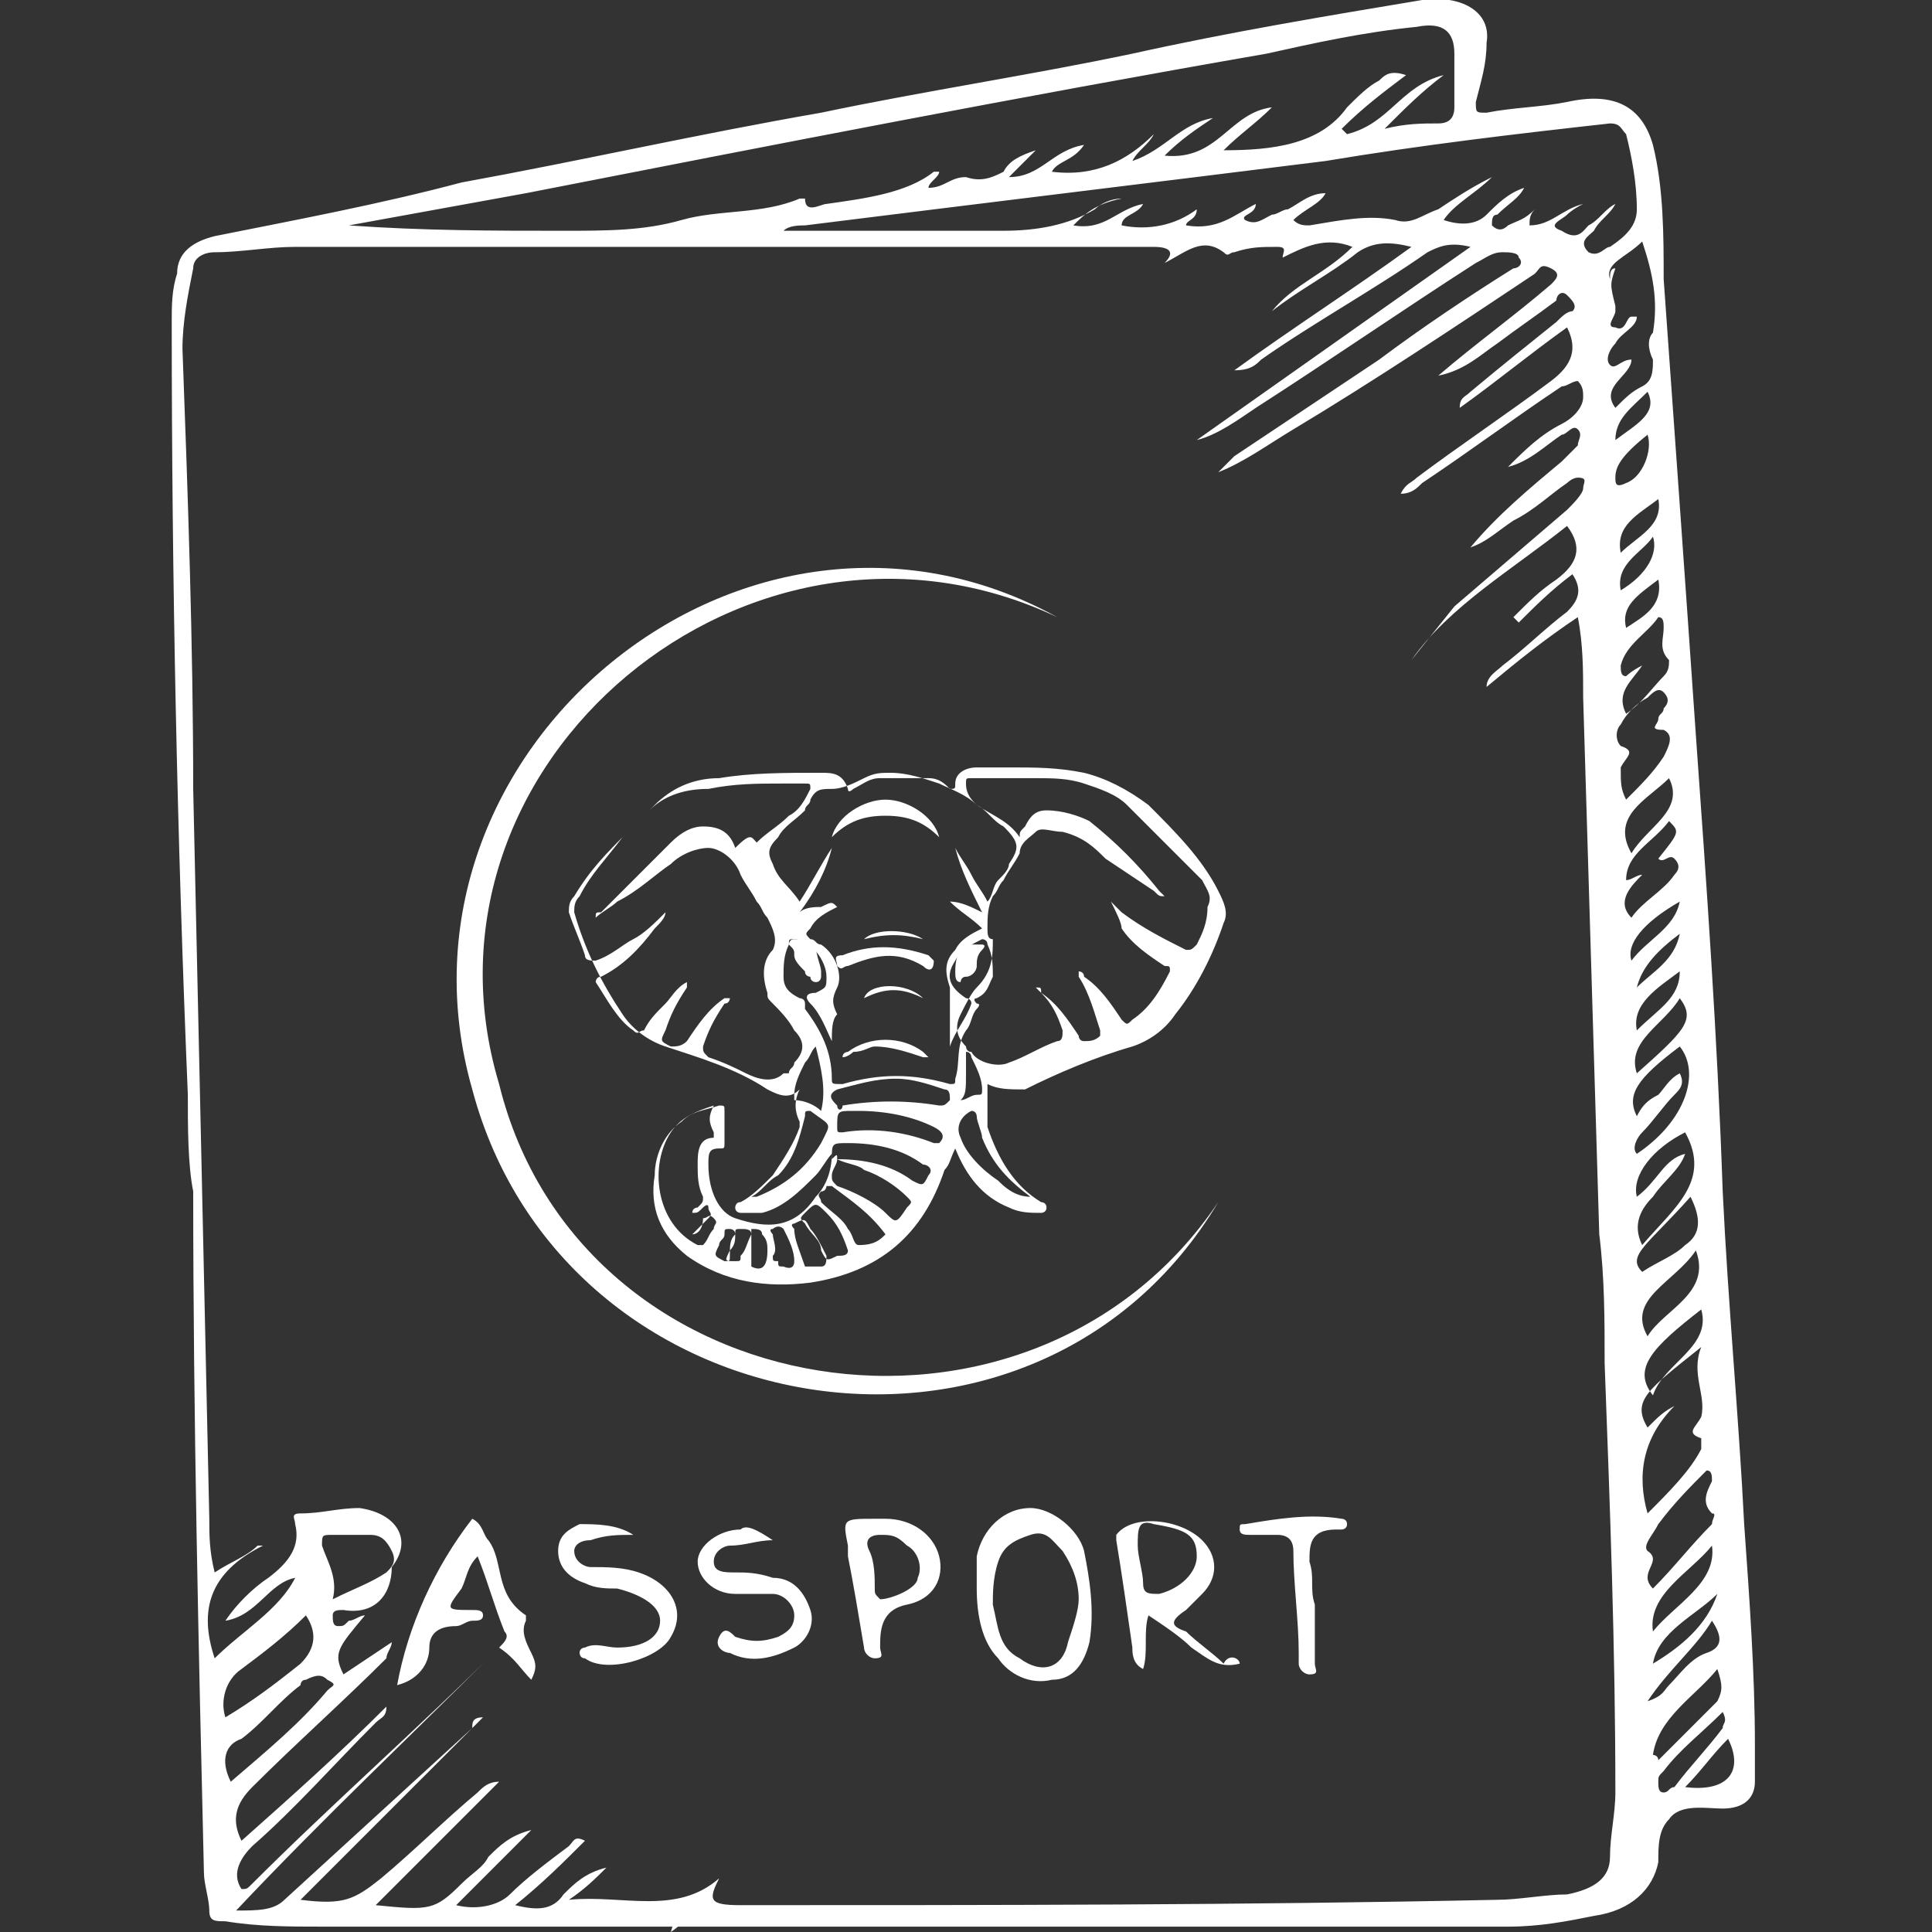 <?xml version="1.0" encoding="utf-8"?>
<!-- Generator: Adobe Illustrator 27.5.0, SVG Export Plug-In . SVG Version: 6.00 Build 0)  -->
<svg version="1.1" id="Calque_1" xmlns="http://www.w3.org/2000/svg" xmlns:xlink="http://www.w3.org/1999/xlink" x="0px" y="0px"
	 viewBox="0 0 36 36" style="enable-background:new 0 0 36 36;" xml:space="preserve">
<rect x="0" y="0" width="36" height="36" fill="#333333" stroke="none"/>
<style type="text/css">
	.st0{fill:#FFFFFF;}
</style>
<g>
	<g>
		<path class="st0" d="M3.5,20.4C3.3,15.6,3.2,10.8,3.2,6c0-0.3,0-0.6,0.1-0.9c0-0.4,0.3-0.6,0.7-0.7c1.5-0.3,3.1-0.6,4.6-1
			c2.2-0.4,4.4-0.9,6.7-1.3c1.9-0.4,3.9-0.7,5.8-1.1c1.8-0.4,3.6-0.7,5.4-1c0.7-0.1,1.3,0.2,1.2,0.8c0,0.4-0.1,0.7-0.2,1.1
			c0,0.2,0,0.2,0.2,0.2c0.5-0.1,1-0.1,1.5-0.2c0.9-0.2,1.4,0.1,1.6,0.8C31,3.5,31,4.4,31,5.2c0.2,2.8,0.4,5.6,0.6,8.5
			c0.2,2.8,0.4,5.6,0.5,8.5c0.1,2.1,0.3,4.2,0.4,6.2c0.1,1.4,0.2,2.8,0.2,4.1c0,0.2,0,0.5,0,0.7c0,0.3-0.2,0.5-0.6,0.5c0,0,0,0,0,0
			c-0.3,0-0.8-0.1-1,0.2c-0.2,0.2-0.2,0.5-0.2,0.8c-0.1,0.5-0.5,0.9-1.2,1c-0.5,0.1-1,0.2-1.6,0.2c-4.7,0-9.5,0-14.2,0
			c-2.6,0-5.3,0-7.9,0c-0.6,0-1.2,0-1.8-0.1c-0.2,0-0.3,0-0.3-0.2c0-0.2-0.1-0.5-0.1-0.7c-0.1-4.2-0.2-8.5-0.2-12.7
			C3.5,21.7,3.5,21,3.5,20.4z M27.1,11.3c0.7-0.6,1.4-1.2,2.1-1.8c0.1-0.1,0.3-0.3,0.3-0.4c0-0.1,0.1-0.2-0.1-0.2
			c-0.1,0-0.2,0.1-0.2,0.1c-0.3,0.2-0.6,0.5-1,0.7c-0.3,0.2-0.5,0.4-0.8,0.5c0.5-0.6,1.1-1.1,1.7-1.6c0.1-0.1,0.2-0.2,0.3-0.3
			c0-0.1,0.1-0.2,0-0.3c-0.1-0.1-0.2,0.1-0.3,0.1c-0.3,0.2-0.6,0.5-1,0.6c0.3-0.3,0.6-0.6,1-0.8c0.2-0.1,0.4-0.3,0.4-0.5
			c0-0.1,0-0.2-0.1-0.3c-0.1,0-0.2,0.1-0.3,0.1c-0.9,0.6-1.7,1.2-2.6,1.8c-0.1,0.1-0.2,0.2-0.4,0.2c0.1-0.2,0.2-0.2,0.3-0.3
			c0.8-0.6,1.7-1.2,2.5-1.8c0.4-0.3,0.5-0.6,0.3-1c-0.7,0.5-1.3,1-2,1.5c0-0.2,0.1-0.2,0.2-0.3C28,6.8,28.5,6.4,29,6
			c0.1-0.1,0.2-0.2,0.3-0.2c0.1-0.1,0-0.2-0.1-0.3c-0.1-0.1-0.2,0-0.2,0.1c-0.4,0.3-0.7,0.5-1.1,0.8c-0.3,0.2-0.6,0.5-1.1,0.6
			c0.7-0.6,1.4-1.1,2.1-1.7C29,5.2,29.1,5.1,28.9,5c-0.2-0.1-0.2,0-0.3,0.1c-1.5,1-3,2-4.5,2.9c-0.5,0.3-0.9,0.6-1.4,0.8
			c0.1-0.1,0.2-0.2,0.3-0.3c0.9-0.6,1.8-1.2,2.7-1.8c0.8-0.6,1.7-1.2,2.5-1.7c0.1,0,0.2-0.1,0.1-0.2c0-0.1-0.2-0.1-0.3-0.1
			c-0.2,0-0.3,0.1-0.5,0.2c-1.4,0.9-2.7,1.8-4.1,2.7c-0.3,0.2-0.7,0.5-1.1,0.6c1.7-1.2,3.4-2.4,5.1-3.6c-0.4-0.1-0.6,0-0.8,0.1
			c-1,0.7-2.1,1.3-3.1,2c-0.1,0.1-0.2,0.2-0.5,0.2c1.1-0.8,2.2-1.5,3.3-2.3c-0.4-0.1-0.7-0.1-1,0.1c-0.5,0.4-1.1,0.7-1.6,1.1
			c0.4-0.5,1-0.7,1.5-1.2c-0.5-0.2-0.9,0-1.3,0.2c0-0.1,0.1-0.2-0.1-0.2c-0.3,0-0.5,0-0.8,0.1c-0.1,0-0.1,0.1-0.2,0
			c-0.4-0.3-0.7,0-1.1,0.2c0.2-0.2,0.1-0.3-0.2-0.3c-1,0-2.1,0-3.1,0c-4.3,0-8.6,0-12.9,0c-0.5,0-1,0.1-1.5,0.1
			c-0.2,0-0.4,0.1-0.4,0.3c-0.1,0.5-0.2,1-0.2,1.5c0.1,2.7,0.2,5.5,0.2,8.2c0.1,4.5,0.2,9,0.3,13.6c0,0.3,0,0.6,0.1,1
			c0.3-0.2,0.6-0.3,0.8-0.5c0,0,0.1,0,0.1,0c-1,0.5-1.2,1.2-0.9,2.1c0.5-0.5,1.2-0.9,1.5-1.5c-0.5,0.1-0.7,0.7-1.3,0.8
			c0.2-0.3,0.5-0.6,0.8-0.8c0.4-0.3,0.6-0.6,0.5-1c0-0.1-0.1-0.2,0.1-0.2c0.4,0,0.7-0.1,1.1-0.1c0.7,0.1,1,0.6,0.6,1.1
			C7.3,29.7,7,30.1,6.4,30c-0.1,0-0.2,0-0.2,0.1c0,0.1,0,0.2,0.1,0.2c0.1,0,0.1,0,0.2-0.1c0.1,0,0.2-0.1,0.3-0.1
			c-0.5,0.6-0.6,0.7-0.4,1.1c0.3-0.2,0.6-0.4,0.9-0.6c0,0.1-0.1,0.2-0.1,0.3c-0.8,0.8-1.7,1.6-2.5,2.4c-0.3,0.3-0.4,0.6-0.2,1
			c0.9-0.8,1.8-1.6,2.7-2.5c0,0.2-0.1,0.2-0.2,0.3c-0.8,0.8-1.5,1.6-2.3,2.3c-0.2,0.2-0.4,0.5-0.2,0.8c0.1,0,0.1,0,0.2-0.1
			c1.5-1.5,3.1-2.9,4.6-4.4c0.1-0.1,0.2-0.2,0.1-0.3c-0.2-0.5-0.3-0.9-0.5-1.4c-0.2,0.2-0.2,0.4-0.3,0.6C8.3,30,8.3,30,8.8,30
			C8.9,30,9,30,9,30.1c0,0.1-0.1,0.1-0.2,0.1c-0.1,0-0.2,0.1-0.3,0.1c-0.4,0-0.5,0.2-0.5,0.4C8,31,7.8,31.3,7.4,31.4
			c0.2-1.1,0.7-2.2,1.4-3.1C9,28.4,9,28.6,9.1,28.7c0.3,0.4,0.1,1,0.7,1.4c0,0,0,0.1,0,0.1c-0.1,0.2,0,0.4,0.1,0.6
			C10,31,10,31.1,9.9,31.3c-0.2-0.2-0.3-0.4-0.6-0.6c-1.6,1.6-3.3,3.2-4.9,4.9c0.4,0,0.7,0,0.9-0.2c1.2-1.1,2.3-2.1,3.5-3.2
			C8.8,32.1,8.8,32,9,32c-1.1,1.1-2.3,2.3-3.4,3.4c0.8,0.1,1,0,1.5-0.4c0.6-0.5,1.2-1.1,1.8-1.6c0.1-0.1,0.2-0.2,0.4-0.2
			C8.5,34,7.8,34.7,7,35.5c1,0.1,1.1,0.1,1.6-0.4c0.2-0.2,0.4-0.3,0.5-0.5c0.2-0.2,0.4-0.4,0.8-0.5c-0.5,0.5-0.9,0.9-1.4,1.4
			c0.4,0.1,0.8,0,1-0.2c0.3-0.3,0.7-0.6,1.1-0.9c0.1-0.1,0.1-0.2,0.3-0.1c-0.4,0.4-0.8,0.8-1.3,1.2c0.4,0.1,0.7,0.1,0.9-0.2
			c0.2-0.2,0.4-0.4,0.8-0.5c-0.2,0.2-0.4,0.4-0.7,0.6c1-0.1,2,0.3,2.8-0.4c-0.2,0.4-0.2,0.5,0.4,0.5c4.7,0,9.4,0,14.1-0.1
			c0.4,0,0.9-0.1,1.3-0.1c0.5-0.1,0.8-0.3,0.8-0.7c0-0.4,0.1-0.8,0.1-1.2c0-2.7-0.1-5.3-0.2-8c0-0.8,0-1.6-0.1-2.4
			c-0.1-3.3-0.2-6.7-0.3-10c0-0.5,0-1-0.1-1.5c-0.6,0.4-1.1,0.8-1.7,1.3c0-0.2,0.2-0.3,0.3-0.4c0.4-0.3,0.8-0.7,1.2-1
			c0.2-0.2,0.3-0.4,0.1-0.7c-0.4,0.3-0.7,0.6-1,0.9c0,0-0.1-0.1-0.1-0.1c0.3-0.3,0.5-0.5,0.8-0.7c0.4-0.3,0.5-0.6,0.2-1
			c-1,0.8-2.2,1.5-2.9,2.5L27.1,11.3z M26.6,12.9 M6.5,4.2C6.5,4.3,6.5,4.3,6.5,4.2c1.4,0.1,2.7,0.1,4,0.1c0.8,0,1.5,0,2.2-0.2
			c0.7-0.2,1.5-0.1,2.2-0.4c0,0,0.1,0,0.1,0c0,0.3,0.3,0.1,0.4,0.1c0.7-0.1,1.5-0.2,2-0.6c0,0,0.1,0,0.1,0c0,0.1-0.2,0.2-0.2,0.3
			c0.3,0,0.4-0.2,0.7-0.2c0.3,0.1,0.5,0,0.7-0.1C18.8,3,19,2.9,19.3,2.8c-0.2,0.2-0.3,0.3-0.5,0.5c0.6,0,0.8-0.5,1.4-0.6
			c-0.2,0.3-0.5,0.3-0.6,0.5c0.8,0.1,1.4-0.2,1.9-0.7c-0.1,0.2-0.3,0.3-0.4,0.5c0.6-0.2,0.9-0.7,1.5-0.8c-0.3,0.2-0.6,0.4-0.9,0.7
			c1,0.1,1.2-0.8,2-0.9c-0.3,0.3-0.6,0.5-0.9,0.8c0.9,0,1.8-0.1,2.3-0.8c0.2-0.2,0.4-0.4,0.6-0.5c0.1-0.1,0.2-0.2,0.5-0.1
			C25.8,1.7,25.4,2,25,2.4c0,0,0.1,0.1,0.1,0.1c0.8-0.2,1-0.9,1.8-1.1c-0.4,0.3-0.7,0.6-1.1,1c0.4-0.1,0.7-0.1,1-0.1
			c0.2,0,0.3-0.1,0.3-0.3c0-0.3,0-0.7,0-1c0-0.4-0.2-0.6-0.7-0.5c-1,0.1-1.9,0.3-2.8,0.5C19,1.8,14.4,2.7,9.8,3.6
			C8.7,3.8,7.6,4,6.5,4.2z M24.1,4.1c0.1,0.1,0.2,0.1,0.3,0.1C25,4.1,25.5,4,26,4.1c0.3,0.1,0.5-0.1,0.8-0.2c0.3-0.2,0.6-0.4,1-0.6
			c-0.3,0.3-0.7,0.5-0.9,0.8c0.3,0.1,0.6,0.1,0.8-0.1c0.2-0.2,0.4-0.4,0.7-0.5c-0.1,0.2-0.3,0.3-0.5,0.5c-0.1,0-0.1,0.1-0.1,0.2
			c0.1,0.1,0.2,0.1,0.3,0c0.2-0.1,0.3-0.1,0.5-0.3c-0.1,0.1-0.1,0.2-0.1,0.3c0.4,0,0.6-0.3,1-0.4C29.3,3.9,29.2,4,29.2,4
			c-0.1,0.1-0.4,0.2-0.1,0.3c0.3,0.2,0.4,0,0.5-0.1c0.2-0.1,0.3-0.3,0.5-0.4c-0.1,0.2-0.3,0.3-0.4,0.5c-0.1,0.1-0.3,0.2-0.1,0.4
			c0.2,0.1,0.3-0.1,0.4-0.1c0.3-0.2,0.5-0.4,0.5-0.7c0-0.5-0.1-1-0.2-1.4c-0.1-0.1-0.1-0.2-0.3-0.2c-1.8,0.2-3.5,0.4-5.3,0.7
			c-3.2,0.4-6.5,0.8-9.7,1.2c-0.1,0-0.3,0-0.4,0.1c1.4,0,2.7,0,4.1,0c0.6,0,1.2-0.1,1.7-0.4c0.1-0.1,0.3-0.2,0.5-0.2
			C20.4,3.8,20.2,4,20,4.2c0.6,0.1,0.8-0.3,1.3-0.4C21.2,4,20.9,4,20.9,4.2c0.5,0.1,1,0,1.4-0.3c0,0.2-0.2,0.2-0.2,0.3
			c0.6,0.1,0.9-0.2,1.3-0.4c0,0.2-0.3,0.2-0.2,0.3c0.2,0.1,0.3,0,0.5-0.1c0.1,0,0.2-0.1,0.3-0.1c0.2-0.1,0.4-0.3,0.7-0.3
			C24.6,3.8,24.3,3.9,24.1,4.1z M30.7,28.2c0.4-0.4,0.8-0.8,1-1.2c0-0.1,0-0.2,0-0.2c-0.3-0.1-0.1-0.2,0-0.4c0.1-0.4-0.2-0.8,0-1.3
			c-1,0.8-1.3,1-1,1.5c0.2-0.2,0.3-0.3,0.5-0.4C30.6,26.8,30.5,27.5,30.7,28.2z M30.1,7.6c0.2-0.2,0.3-0.3,0.5-0.4
			c0.2-0.1,0.2-0.3,0.2-0.5c-0.1-0.2-0.1-0.4,0-0.5c0.1-0.6,0-1.1-0.2-1.7c-0.3,0.3-0.7,0.4-0.6,0.7C30,5.1,30,5,30.1,5
			C30,5.3,30,5.3,30.1,5.7c0,0,0,0,0,0.1c0,0.1-0.2,0.3,0,0.3c0.2,0.1,0.2-0.2,0.3-0.2c0,0,0,0,0.1,0c0,0.2-0.3,0.3-0.4,0.5
			C30,6.5,29.9,6.7,30,6.8c0.1,0.1,0.2-0.1,0.4-0.1C30.4,7,29.8,7.2,30.1,7.6z M4.2,32c0.5-0.3,0.9-0.6,1.4-1
			c0.3-0.3,0.3-0.6,0.1-0.9c-0.4,0.4-0.8,0.7-1.2,1C4.2,31.3,4.1,31.7,4.2,32z M30.8,29.6c0.4-0.4,0.7-0.8,1.1-1.2
			c0-0.1,0.1-0.2,0-0.2c-0.2-0.2-0.1-0.4,0-0.6c0-0.1,0-0.2-0.1-0.2c-0.3,0.3-0.6,0.6-0.9,1c-0.1,0.2-0.3,0.4-0.2,0.5
			C31,29.1,30.5,29.3,30.8,29.6z M4.3,33.2c0.7-0.6,1.3-1.1,1.8-1.7c0.1-0.1,0.2-0.1,0-0.2c-0.1-0.1-0.2-0.1-0.4,0
			c-0.1,0-0.1,0.1-0.1,0.1c-0.4,0.3-0.7,0.7-1.1,1C4.2,32.5,4.1,32.8,4.3,33.2z M31.4,21.5c-0.1,0.3-0.4,0.5-0.6,0.8
			c-0.2,0.2-0.4,0.5-0.2,0.9c0.6-0.7,1.3-1.2,0.8-2.1c-0.6,0.3-1,0.8-0.9,1.2C30.9,22,31,21.6,31.4,21.5z M30.3,14.9
			c0.3-0.3,0.5-0.5,0.7-0.8c0.1-0.2,0.2-0.4,0-0.5c-0.3,0-0.1-0.1-0.1-0.2c0-0.1,0.1-0.1,0.1-0.2c0.1-0.1,0.1-0.2,0-0.3
			c-0.1-0.1-0.2,0-0.3,0.1c-0.2,0.1-0.4,0.3-0.5,0.5c-0.1,0.1-0.1,0.3,0,0.4c0.3,0.1,0.1,0.2,0,0.4C30.2,14.6,30.2,14.7,30.3,14.9z
			 M6.2,29.8c0.4-0.2,0.7-0.3,1-0.5c0.1-0.1,0.2-0.2,0.1-0.4c-0.1-0.2-0.2-0.3-0.4-0.3c-0.2,0-0.5,0-0.7,0c-0.2,0-0.2,0-0.2,0.2
			C6.1,29.1,6.3,29.4,6.2,29.8z M30.5,21.5c0.9-0.6,1.2-1.5,0.8-2c-0.8,0.6-1,0.9-0.8,1.3c0.1-0.2,0.2-0.3,0.4-0.4
			c0.1-0.1,0.2-0.3,0.4-0.4c0.1,0.2,0,0.3-0.1,0.4c-0.2,0.2-0.4,0.5-0.6,0.7C30.5,21.2,30.4,21.4,30.5,21.5z M30.9,16
			c0.4-0.5,0.4-0.5,0.2-0.7c-0.3,0.4-0.8,0.6-0.8,1.1c0.1,0,0.2-0.1,0.3-0.1c-0.2,0.2-0.5,0.5-0.2,0.8c0.2-0.3,0.6-0.5,0.8-0.8
			c0.1-0.1,0.1-0.2,0-0.3C31.1,15.9,31,16.1,30.9,16z M30.6,12.4c-0.2,0.3-0.5,0.5-0.3,0.9c0.3-0.2,0.5-0.5,0.7-0.7
			c0.1-0.1,0.1-0.2,0.1-0.3c-0.2-0.2-0.1-0.4-0.1-0.6c0-0.1,0-0.2-0.1-0.2c-0.2,0.3-0.6,0.5-0.7,0.9c0,0.1,0,0.2,0.1,0.2
			C30.3,12.6,30.4,12.5,30.6,12.4z M30.7,24.9c0.3-0.5,1.2-0.8,0.9-1.6C31.2,23.9,30.3,24.2,30.7,24.9z M31.5,22.3
			c-0.8,0.9-1.2,1.1-0.9,1.4c0.3-0.2,0.6-0.3,0.8-0.5C31.7,23,31.7,22.7,31.5,22.3z M31.7,24.4c-0.9,0.7-1.3,1.1-0.9,1.6
			C31,25.4,31.9,25.1,31.7,24.4z M30.8,32.7c0,0,0.1,0,0.1,0.1c0.4-0.4,0.7-0.7,1.1-1.1c0.1-0.2,0.1-0.3,0-0.6
			C31.6,31.6,30.9,32,30.8,32.7z M31.9,28.8c-0.4,0.5-1.2,0.9-1.1,1.6C31.2,29.9,32,29.5,31.9,28.8z M30.4,15.9
			c0.3-0.5,1-0.8,0.7-1.4C30.7,14.9,30,15.2,30.4,15.9z M30.5,20c0.9-0.8,1.1-1,0.8-1.4C31,19.1,30.3,19.4,30.5,20z M32.1,31.9
			c-0.4,0.4-0.8,0.7-1.1,1.1c-0.1,0.1-0.1,0.1-0.1,0.2c0,0.1,0,0.2,0.1,0.2c0.1,0,0.1-0.1,0.2-0.1c0.3-0.4,0.6-0.7,0.9-1.1
			C32.1,32.1,32.2,32.1,32.1,31.9z M30.7,31.7c0.3-0.1,0.3-0.2,0.4-0.3c0.2-0.2,0.4-0.5,0.7-0.6c0.3-0.1,0.3-0.3,0.1-0.6
			C31.6,30.7,31.1,31.1,30.7,31.7z M32.2,32.4c-0.3,0.3-0.5,0.6-0.8,0.9C32.2,33.4,32.5,33,32.2,32.4z M32,29.7
			c-0.4,0.4-1.1,0.7-1.2,1.3C31.3,30.7,31.8,30.3,32,29.7z M30.7,8.1c-0.5,0.4-0.6,0.6-0.6,0.8c0,0.1,0,0.2,0.2,0.1
			C30.6,8.9,30.8,8.4,30.7,8.1z M30.8,10c-0.2,0.3-0.7,0.5-0.6,1C30.7,10.7,30.9,10.3,30.8,10z M30.5,19.2c0.4-0.4,0.8-0.6,0.8-1.1
			C30.9,18.4,30.4,18.7,30.5,19.2z M30.2,10.3c0.3-0.3,0.8-0.5,0.7-1C30.5,9.6,30.1,9.8,30.2,10.3z M31.3,16.8
			c-0.7,0.4-1,0.8-0.9,1.1C30.7,17.5,31.2,17.3,31.3,16.8z M30.3,11.7c0.3-0.2,0.7-0.4,0.6-0.9C30.5,11.1,30.2,11.3,30.3,11.7z
			 M30.7,7.3c-0.3,0.3-0.6,0.5-0.6,0.9C30.5,7.9,30.9,7.7,30.7,7.3z M31.3,17.4c-0.4,0.3-0.7,0.6-0.8,1
			C30.8,18.1,31.2,17.9,31.3,17.4z"/>
		<path class="st0" d="M18.2,29.6c0-0.2,0-0.4,0-0.6c0.1-0.5,0.5-0.9,1-0.9c0.4,0,0.9,0.4,1,0.8c0.1,0.5,0.2,1.1,0.1,1.7
			c-0.1,0.4-0.3,0.7-0.7,0.7c-0.4,0.1-0.8-0.1-1-0.4C18.3,30.6,18.2,30.1,18.2,29.6z M20.1,29.8c0-0.3-0.1-0.6-0.3-0.9
			c-0.2-0.2-0.3-0.4-0.6-0.3c-0.3,0.1-0.5,0.2-0.6,0.5c-0.1,0.3-0.1,0.6-0.1,0.8c0.1,0.4,0.1,0.8,0.5,1c0.4,0.3,0.8,0.2,0.9-0.3
			C20,30.3,20.1,30,20.1,29.8z"/>
		<path class="st0" d="M23.1,31c-0.4,0.1-0.6-0.1-0.9-0.3c-0.2-0.2-0.5-0.4-0.8-0.6c-0.1,0.3,0,0.7-0.1,1c-0.2-0.1-0.2-0.3-0.2-0.4
			c-0.1-0.7-0.2-1.4-0.3-2c0,0,0-0.1,0-0.1c0.3-0.4,1.2-0.3,1.6,0.1c0.3,0.3,0.3,0.7,0,1c-0.1,0.1-0.2,0.2-0.3,0.3
			c-0.3,0.2-0.3,0.3,0,0.4c0.2,0.2,0.5,0.4,0.7,0.6C22.9,30.8,23.1,30.9,23.1,31z M21.5,28.4c-0.3-0.1-0.3,0.1-0.3,0.4
			c0,0.2,0.1,0.5,0.1,0.7c0,0.2,0.1,0.2,0.3,0.2c0.4-0.1,0.7-0.4,0.7-0.7C22.3,28.6,22.1,28.5,21.5,28.4z"/>
		<path class="st0" d="M16.3,28.3c0.1,0,0.2,0,0.2,0c0.5,0,0.9,0.3,1,0.7c0.1,0.4-0.1,0.8-0.6,0.9c-0.5,0.1-0.5,0.5-0.5,0.8
			c0,0.1,0.1,0.2-0.1,0.2c-0.1,0-0.2-0.1-0.2-0.2c-0.1-0.6-0.2-1.2-0.3-1.7c0-0.1,0-0.1,0-0.2C15.7,28.3,15.7,28.3,16.3,28.3z
			 M16.4,28.6c-0.2,0-0.3,0.1-0.2,0.3c0.1,0.2,0.1,0.5,0.1,0.7c0,0.1,0,0.1,0.1,0.2c0.2,0,0.7-0.2,0.7-0.4c0.1-0.2,0-0.5-0.2-0.6
			C16.7,28.6,16.6,28.6,16.4,28.6z"/>
		<path class="st0" d="M11.8,28.6c-0.3,0-0.5,0-0.8,0.1c-0.2,0-0.3,0.1-0.3,0.2c0,0.2,0.2,0.3,0.3,0.3c0.3,0,0.6,0,0.9,0.1
			c0.6,0.2,0.9,0.7,0.6,1.2c-0.2,0.4-1.2,0.7-1.6,0.4c-0.1,0-0.1-0.1-0.1-0.1c0-0.1,0.1-0.1,0.1-0.1c0.2-0.1,0.4,0,0.6,0
			c0.5,0,0.8-0.2,0.8-0.5c0-0.3-0.4-0.5-0.8-0.6c-0.2,0-0.4,0-0.6-0.1c-0.3-0.1-0.5-0.3-0.5-0.6c0-0.3,0.2-0.4,0.4-0.5
			C11.1,28.4,11.5,28.4,11.8,28.6z"/>
		<path class="st0" d="M14.4,28.7c-0.3,0-0.5,0.1-0.8,0.1c-0.1,0-0.3,0.1-0.3,0.3c0,0.2,0.2,0.2,0.4,0.2c0.2,0,0.4,0,0.7,0.1
			c0.4,0,0.6,0.3,0.7,0.6c0.1,0.3-0.1,0.6-0.3,0.7c-0.4,0.2-0.8,0.3-1.2,0.1c-0.1,0-0.3-0.1-0.2-0.3c0.1-0.2,0.2-0.1,0.3,0
			c0.3,0.1,0.5,0.1,0.8,0c0.2-0.1,0.3-0.2,0.3-0.4c0-0.2-0.2-0.4-0.4-0.4c-0.2,0-0.5,0-0.7,0c-0.4,0-0.7-0.3-0.7-0.6
			c0-0.3,0.4-0.6,0.8-0.6C13.9,28.4,14.1,28.5,14.4,28.7z"/>
		<path class="st0" d="M24.5,29.9c0,0.4,0,0.7,0,1.1c0,0.1,0.1,0.2-0.1,0.2c-0.1,0-0.2-0.1-0.2-0.2c0-0.1,0-0.1,0-0.2
			c0-0.6-0.1-1.3-0.1-1.9c0-0.2-0.1-0.3-0.3-0.3c-0.2,0-0.4,0-0.5,0c-0.1,0-0.2,0-0.2-0.1c0-0.1,0-0.1,0.1-0.1
			c0.6-0.1,1.2-0.2,1.8-0.1c0,0,0.1,0,0.1,0.1c0,0.1-0.1,0.1-0.1,0.1c0,0-0.1,0-0.1,0c-0.5,0-0.5,0.3-0.5,0.6
			C24.5,29.4,24.4,29.6,24.5,29.9C24.5,29.9,24.5,29.9,24.5,29.9z"/>
		<path class="st0" d="M12.5,36c0.1-0.4,0.4-0.6,0.7-0.8C13,35.5,12.8,35.8,12.5,36z"/>
		<g>
			<path class="st0" d="M18.4,20.2c0,0.2,0,0.5,0,0.7c0,0,0,0.1,0,0.1c0.2,0.6,0.5,1.1,1,1.4c0,0,0.1,0,0.1,0.1
				c0,0.1-0.1,0.1-0.1,0.1c-0.2,0-0.4,0-0.6-0.1c-0.5-0.2-0.8-0.6-1-1.1c-0.1,0.2-0.1,0.3-0.2,0.4c-0.4,1.2-1.2,1.9-2.5,2.1
				c-0.8,0.1-1.6,0-2.3-0.5c-0.5-0.4-0.7-0.9-0.6-1.5c0-0.4,0.2-0.8,0.5-1c0.2-0.2,0.4-0.2,0.7-0.3c0.1,0,0.1,0,0.1,0.1
				c0,0.2,0,0.4,0,0.6c0,0.1,0,0.1-0.1,0.1c-0.2,0-0.2,0.1-0.2,0.3c0,0.5,0.2,0.9,0.5,1c0.6,0.2,1.1,0.2,1.5-0.4
				c0.2-0.2,0.3-0.5,0.3-0.8c-0.1,0.1-0.2,0.3-0.3,0.4c-0.3,0.3-0.6,0.6-1,0.7c-0.1,0-0.3,0-0.4,0c0,0-0.1,0-0.1-0.1
				c0,0,0-0.1,0.1-0.1c0.2-0.1,0.4-0.3,0.6-0.5c0.2-0.3,0.4-0.6,0.5-0.9c0,0,0-0.1,0-0.1c-0.1-0.2-0.1-0.4,0-0.6c0,0,0,0,0,0
				c-0.2,0.2-0.4,0.1-0.6,0c-0.6-0.4-1.3-0.6-1.9-0.8c-0.3-0.1-0.6-0.3-0.8-0.6c-0.4-0.6-0.7-1.2-0.9-1.9c0-0.1,0-0.2,0.1-0.3
				c0.2-0.4,0.5-0.7,0.8-1.1c0.2-0.2,0.4-0.4,0.6-0.6c0.3-0.3,0.7-0.5,1.2-0.5c0.6-0.1,1.2-0.1,1.9-0.1c0.2,0,0.4,0,0.5,0.3
				c0,0.1,0.1,0,0.1,0c0.2-0.1,0.3-0.2,0.5-0.2c0.3,0,0.6,0,0.9,0c0.2,0,0.3,0.1,0.4,0.2c0.1,0,0.1,0,0.1-0.1c0-0.2,0.2-0.3,0.4-0.3
				c0.2,0,0.4,0,0.6,0c0.5,0,0.9,0,1.4,0.1c0.4,0.1,0.8,0.3,1.2,0.6c0.5,0.5,1,1,1.3,1.6c0.1,0.2,0.2,0.4,0.1,0.6
				c-0.2,0.6-0.5,1.2-0.9,1.7c-0.2,0.3-0.5,0.5-0.8,0.6c-0.7,0.2-1.4,0.5-2,0.8C18.8,20.3,18.6,20.3,18.4,20.2z M15.6,21.6
				c0.5,0,1,0.1,1.4,0.4c0.2,0.1,0.2,0.1,0.3-0.1c0.1-0.1,0-0.2-0.1-0.2c-0.4-0.3-0.9-0.4-1.4-0.4c-0.3,0-0.3,0-0.3,0.3
				C15.6,21.5,15.6,21.5,15.6,21.6c0,0.1-0.1,0.2-0.1,0.3c0,0.1,0,0.1,0.1,0.2c0.3,0.1,0.7,0.3,0.9,0.5c0.2,0.2,0.2,0.2,0.4-0.1
				c0.1-0.1,0.1-0.1,0-0.2c-0.2-0.2-0.5-0.4-0.8-0.5C16,21.7,15.8,21.7,15.6,21.6z M15.5,19.4c-0.1-0.2-0.2-0.5-0.4-0.7
				c-0.1-0.1-0.1-0.2,0.1-0.2c0.2-0.1,0.2-0.1,0.2-0.3c0-0.3-0.3-0.7-0.6-0.7c-0.1,0-0.1,0-0.1,0.1c-0.1,0.2-0.1,0.4-0.1,0.6
				c0,0.2,0.1,0.3,0.3,0.4c0,0,0.1,0,0.1,0.1c0,0.1,0,0.1,0,0.1c0.3,0.4,0.5,0.8,0.5,1.3c0,0.1,0,0.1,0.2,0.1c0.7-0.2,1.3-0.2,2,0
				c0.1,0,0.1,0,0.1-0.1c0.1-0.3,0-0.6,0.2-0.9c0.1-0.1,0.1-0.3,0.2-0.4c0,0,0.1-0.1,0-0.1c-0.1-0.1,0-0.1,0-0.1
				c0.2-0.1,0.2-0.2,0.3-0.4c0-0.2,0-0.4-0.1-0.6c0-0.1-0.1-0.1-0.1-0.1c-0.2,0.1-0.4,0.2-0.5,0.4c-0.2,0.3-0.1,0.5,0.2,0.7
				c0,0,0.1,0,0.1,0.1c-0.1,0.3-0.3,0.5-0.4,0.8c0-0.1,0-0.2,0-0.3c0-0.2,0-0.4,0-0.6c0-0.1,0-0.1,0-0.2c-0.1-0.3-0.1-0.5,0.1-0.7
				c0.1-0.2,0.3-0.3,0.5-0.4c-0.2-0.2-0.4-0.3-0.6-0.5c0.2,0,0.4,0.1,0.6,0.2c-0.2-0.4-0.4-0.8-0.5-1.2c0.1,0.2,0.2,0.3,0.3,0.5
				c0.1,0.2,0.2,0.3,0.3,0.5c0.1-0.1,0.1-0.3,0.2-0.4c0.1-0.1,0.2-0.2,0.2-0.3c0.2-0.3,0.2-0.4-0.1-0.7c-0.2-0.1-0.3-0.3-0.5-0.4
				c-0.2-0.2-0.5-0.3-0.7-0.4c-0.3-0.1-0.6-0.2-0.9-0.2c-0.2,0-0.3,0-0.5,0.1c-0.2,0.1-0.4,0.2-0.6,0.2c-0.2,0-0.3,0-0.4,0.2
				c0,0.1-0.1,0.1-0.1,0.2c-0.2,0.2-0.4,0.3-0.5,0.5c-0.2,0.2-0.2,0.3-0.1,0.5c0.1,0.3,0.3,0.4,0.5,0.7c0.2-0.3,0.4-0.7,0.6-1
				c-0.1,0.4-0.3,0.8-0.6,1.2c0.1-0.1,0.3-0.1,0.4-0.1c0.2-0.1,0.2-0.1,0.3,0c-0.2,0.1-0.4,0.2-0.5,0.4c-0.1,0.1-0.1,0.1,0,0.2
				c0.1,0,0.1,0.1,0.2,0.1c0.3,0.2,0.4,0.6,0.3,0.8c-0.1,0.2-0.1,0.3,0,0.5C15.5,19,15.5,19.2,15.5,19.4z M20.7,16.8
				c0.1,0.1,0.1,0.1,0.2,0.2c0.4,0.3,0.8,0.5,1.2,0.7c0.1,0,0.1,0,0.2-0.1c0.1-0.2,0.2-0.4,0.2-0.7c0.1-0.2,0-0.3-0.1-0.5
				C22,16,21.5,15.5,21,15c-0.2-0.2-0.5-0.3-0.8-0.4c-0.3-0.1-0.6-0.1-0.9-0.1c-0.4,0-0.8,0-1.2,0c-0.1,0-0.1,0-0.1,0.1
				c0,0.2,0.1,0.3,0.2,0.4c0.3,0.2,0.6,0.3,0.8,0.6c0-0.1,0-0.1,0.1-0.2c0.1-0.2,0.2-0.3,0.4-0.3c0.3,0,0.6,0.1,0.8,0.2
				c0.5,0.4,0.9,0.8,1.3,1.3c0,0,0.1,0.1,0.1,0.1c-0.1,0-0.1,0-0.2-0.1c-0.3-0.2-0.6-0.4-0.9-0.6c-0.2-0.2-0.4-0.4-0.8-0.5
				c-0.2,0-0.4-0.1-0.5,0c-0.1,0.1-0.3,0.2-0.3,0.4c-0.1,0.2-0.2,0.3-0.3,0.5c-0.1,0.1-0.1,0.2-0.2,0.3c-0.1,0.2-0.1,0.4-0.1,0.6
				c0,0.1,0,0.2,0.1,0.2c0,0.3,0,0.6-0.3,0.9c-0.1,0.1-0.2,0.3-0.3,0.5c-0.1,0.2-0.1,0.4,0.1,0.6c0,0,0,0.1,0.1,0.1
				c0.1,0.2,0.5,0.3,0.7,0.2c0.3-0.1,0.6-0.3,0.9-0.4c0.1,0,0.1-0.1,0.1-0.2c-0.1-0.3-0.2-0.5-0.4-0.7c0,0-0.1-0.1-0.1-0.1
				c0.1,0,0.1,0,0.1,0.1c0.3,0.2,0.5,0.5,0.7,0.8c0,0,0,0.1,0.1,0.1c0.1,0,0.2,0,0.3-0.1c0,0,0-0.1,0-0.1c-0.1-0.3-0.2-0.7-0.4-1
				c0,0,0,0,0-0.1c0,0,0.1,0,0.1,0.1c0.3,0.2,0.5,0.5,0.7,0.8c0.1,0.1,0.1,0.1,0.2,0c0.3-0.2,0.5-0.5,0.7-0.9c0-0.1,0-0.1-0.1-0.1
				c-0.3-0.2-0.6-0.4-0.8-0.7C20.9,17.2,20.8,17,20.7,16.8z M14.1,15.7c0.2-0.2,0.4-0.3,0.6-0.5c0.2-0.1,0.3-0.3,0.4-0.5
				c0-0.1,0-0.1-0.1-0.1c-0.1,0-0.3,0-0.4,0c-0.5,0-0.9,0-1.4,0.1c-0.4,0-0.8,0.1-1.1,0.4c-0.1,0.1-0.3,0.3-0.4,0.4
				c-0.4,0.4-0.7,0.7-1,1.2c-0.1,0.1-0.1,0.2-0.1,0.3c0.1,0.3,0.2,0.5,0.3,0.8c0,0.1,0.1,0.1,0.2,0.1c0.3-0.1,0.5-0.3,0.7-0.4
				c0.2-0.1,0.4-0.3,0.6-0.5c0,0.1-0.1,0.2-0.2,0.3c-0.3,0.4-0.6,0.7-1,0.9c-0.1,0-0.1,0.1-0.1,0.1c0.2,0.3,0.4,0.7,0.7,0.9
				c0.1,0.1,0.1,0,0.2,0c0.1-0.2,0.2-0.3,0.4-0.5c0.1-0.1,0.2-0.3,0.4-0.4c0,0,0,0.1,0,0.1c-0.2,0.3-0.3,0.5-0.4,0.8
				c-0.1,0.2-0.1,0.2,0.1,0.3c0.1,0,0.2,0,0.3-0.1c0.2-0.3,0.4-0.6,0.7-0.8c0,0,0,0,0.1,0c0,0,0,0.1-0.1,0.1
				c-0.2,0.3-0.3,0.5-0.4,0.8c0,0.1,0,0.1,0.1,0.2c0.3,0.1,0.5,0.2,0.7,0.3c0.2,0.1,0.5,0.2,0.7,0c0,0,0.1,0,0.1,0
				c0-0.1,0.1-0.1,0.1-0.2c0.2-0.2,0.2-0.4,0-0.6c-0.1-0.2-0.3-0.4-0.4-0.5c-0.1-0.1-0.1-0.1-0.1-0.2c-0.1-0.3-0.1-0.6,0.1-0.8
				c0.1-0.2,0-0.4-0.1-0.6c-0.1-0.1-0.1-0.2-0.2-0.3c-0.1-0.2-0.2-0.3-0.3-0.5c-0.1-0.3-0.4-0.5-0.6-0.5c-0.2,0-0.5,0.1-0.7,0.3
				c-0.3,0.2-0.6,0.5-1,0.7c-0.1,0.1-0.3,0.2-0.4,0.3c0-0.1,0-0.1,0.1-0.1c0.4-0.4,0.8-0.8,1.3-1.3c0.2-0.2,0.4-0.3,0.6-0.3
				c0.3,0,0.5,0.1,0.6,0.4C14,15.5,14,15.6,14.1,15.7z M13.3,20.6c-0.3,0.1-0.6,0.2-0.8,0.5c-0.4,0.6-0.3,1.7,0.5,2.1
				c0.1,0,0.1,0,0.1,0c0.1-0.1,0.1-0.2,0.2-0.3c0-0.1,0.1-0.1,0-0.2c-0.1-0.1-0.1,0-0.2,0C13.1,22.9,13,23,12.9,23
				c0.1-0.1,0.2-0.2,0.3-0.3c0.1-0.1,0-0.1,0-0.2c0-0.1-0.1,0-0.1,0c-0.1,0.1-0.1,0.1-0.2,0.1c0-0.1,0.1-0.1,0.1-0.1
				c0.1-0.1,0.1-0.1,0.1-0.2c-0.1-0.2-0.1-0.4-0.1-0.6c0-0.2,0-0.5,0.3-0.5c0,0,0,0,0-0.1C13.2,20.9,13.2,20.8,13.3,20.6z
				 M16.7,20.1c-0.4,0-0.7,0.1-1.1,0.2c-0.2,0.1-0.1,0.2,0,0.3c0,0.1,0.1,0.1,0.1,0c0.6-0.1,1.2-0.1,1.8,0c0.1,0,0.1,0,0.2-0.1
				c0-0.1,0-0.2-0.1-0.2C17.3,20.2,17,20.1,16.7,20.1z M16,20.7c0,0-0.1,0-0.1,0c-0.3,0-0.3,0-0.3,0.3c0,0,0,0,0,0
				c0,0.1,0,0.1,0.1,0.1c0.6-0.1,1.2,0,1.7,0.2c0,0,0.1,0,0.1,0c0.1-0.1,0.1-0.2-0.1-0.3C17,20.8,16.5,20.7,16,20.7z M14,22.3
				c0,0,0.1,0,0.1,0c0.5-0.2,0.9-0.5,1.2-1c0.2-0.4,0.2-0.3-0.2-0.6c-0.1,0-0.1,0-0.1,0.1c-0.1,0.4-0.2,0.8-0.5,1.1
				C14.3,22,14.2,22.2,14,22.3z M16.5,23C16.5,22.9,16.5,22.9,16.5,23c-0.3-0.4-0.6-0.6-1-0.9c-0.1,0-0.1,0-0.1,0c0,0,0,0.1-0.1,0.1
				c-0.1,0.1,0,0.1,0,0.2c0.2,0.2,0.4,0.3,0.5,0.5c0.1,0.1,0.1,0.3,0.2,0.3C16.3,23.2,16.4,23.1,16.5,23C16.5,23,16.5,23,16.5,23z
				 M19.2,22.3C19.2,22.3,19.1,22.3,19.2,22.3c-0.4-0.3-0.7-0.6-0.9-1.1c0-0.1-0.1-0.3-0.1-0.4c0,0,0-0.1-0.1-0.1
				c-0.2,0.1-0.3,0.3-0.2,0.5c0.1,0.3,0.4,0.6,0.7,0.8C18.7,22.1,18.9,22.3,19.2,22.3z M15.8,23.3C15.8,23.3,15.8,23.3,15.8,23.3
				c-0.1-0.3-0.2-0.5-0.4-0.7c-0.2-0.2-0.2-0.2-0.4,0c-0.1,0.1-0.1,0.1,0,0.2c0.1,0.2,0.3,0.3,0.3,0.5c0.1,0.2,0.1,0.2,0.3,0.1
				C15.7,23.4,15.8,23.4,15.8,23.3C15.8,23.4,15.8,23.4,15.8,23.3z M15.2,19.5c-0.1,0.1-0.1,0.2-0.2,0.3c-0.1,0.2-0.2,0.4-0.2,0.6
				c0,0,0,0.1,0,0.1c0.2,0,0.4,0.1,0.5,0.2C15.4,20.3,15.3,19.9,15.2,19.5z M15,23.6c0.1,0,0.2,0,0.3,0c0.1,0,0.1-0.1,0.1-0.2
				c-0.1-0.2-0.2-0.4-0.3-0.5c-0.1-0.2-0.1-0.2-0.3-0.1c0,0-0.1,0,0,0.1C14.8,23.1,14.9,23.3,15,23.6C14.9,23.6,14.9,23.6,15,23.6z
				 M14.6,23.6c0,0,0.2,0.1,0.2-0.1c0-0.2-0.1-0.4-0.2-0.6c-0.1-0.1-0.2,0-0.2,0c-0.1,0,0,0.1,0,0.1c0,0.1,0.1,0.3,0,0.4
				c0,0.1,0,0.1,0.1,0.1C14.5,23.6,14.5,23.6,14.6,23.6z M17.9,20.5c0.1,0,0.2-0.1,0.3-0.1c0.1,0,0.1,0,0.1-0.1
				c0-0.2-0.1-0.4-0.2-0.6c0,0,0-0.1-0.1-0.1c0,0.1,0,0.3,0,0.4C18,20.3,18,20.4,17.9,20.5z M14.3,23.3c0-0.1,0-0.2-0.1-0.3
				c0-0.1-0.1-0.1-0.2-0.1c0,0,0,0,0,0.1c0,0.2,0,0.3,0,0.5c0,0,0,0.1,0,0.1C14.2,23.7,14.3,23.6,14.3,23.3
				C14.3,23.4,14.3,23.4,14.3,23.3z M13.7,23c0-0.1-0.1-0.1-0.1-0.1c-0.1,0-0.1,0-0.1,0.1c0,0.1-0.1,0.1-0.1,0.2
				c-0.1,0.2-0.1,0.2,0.1,0.3c0.1,0,0.1,0,0.1-0.1C13.6,23.2,13.6,23.1,13.7,23z M14,23c0-0.1-0.1-0.1-0.2-0.1c-0.1,0-0.1,0-0.1,0.1
				c0,0.1,0,0.2-0.1,0.3c-0.1,0.2-0.1,0.2,0.1,0.2c0.1,0,0.1,0,0.1-0.1C13.9,23.3,13.9,23.2,14,23z"/>
			<path class="st0" d="M17.4,17.9c0,0.2-0.1,0.2-0.2,0.1c-0.5-0.3-0.9-0.2-1.4,0c-0.1,0-0.1,0.1-0.2,0c0-0.1-0.1-0.2,0.1-0.2
				c0.5-0.2,1-0.2,1.6,0C17.4,17.9,17.4,17.9,17.4,17.9z"/>
			<path class="st0" d="M17.5,15.6c-0.3-0.3-0.6-0.4-1-0.4c-0.4,0-0.7,0.1-1,0.4c0.1-0.4,0.6-0.7,1-0.7
				C16.9,14.9,17.4,15.2,17.5,15.6z"/>
			<path class="st0" d="M17.8,18.1c0-0.3,0.1-0.5,0.3-0.5c0.1,0,0.1,0,0.2,0c0,0,0.1,0,0,0.1c-0.1,0.1-0.1,0.2-0.1,0.3
				c0,0.1-0.1,0.2-0.2,0.2c0,0,0,0,0,0c-0.1,0-0.1,0.1-0.1,0.1C17.8,18.3,17.8,18.2,17.8,18.1z"/>
			<path class="st0" d="M15.3,18.1c0,0,0,0.1,0,0.1c0,0,0,0.1-0.1,0.1c0,0-0.1,0-0.1-0.1c0,0-0.1,0-0.1-0.1
				c-0.1-0.1-0.2-0.2-0.2-0.3c0-0.1,0-0.1-0.1-0.2c0,0,0-0.1,0.1-0.1c0.1,0,0.3,0,0.4,0.1C15.2,17.8,15.3,18,15.3,18.1z"/>
			<path class="st0" d="M15.7,19.7c0-0.1,0.1-0.1,0.1-0.1c0.4-0.3,1-0.3,1.4,0c0,0,0.1,0.1,0.1,0.1c0,0-0.1,0-0.1,0
				c-0.3-0.1-0.6-0.2-0.9-0.2c-0.1,0-0.2,0.1-0.4,0.1C15.9,19.6,15.8,19.7,15.7,19.7z"/>
			<path class="st0" d="M17.2,18.6c-0.4-0.2-0.7-0.2-1.1,0C16.2,18.3,16.9,18.3,17.2,18.6z"/>
			<path class="st0" d="M17.2,17.5c-0.4-0.1-0.7-0.1-1.1,0C16.3,17.3,16.9,17.3,17.2,17.5z"/>
		</g>
	</g>
	<g>
		<path class="st0" d="M22.7,22.4c-3.4,5.7-12.2,4.3-13.9-2.1C7,14,13.9,8.3,19.7,11.5c-5.7-2.7-12.2,2.7-10.4,8.7
			C10.8,26.3,19.2,27.6,22.7,22.4L22.7,22.4z"/>
	</g>
</g>
</svg>
